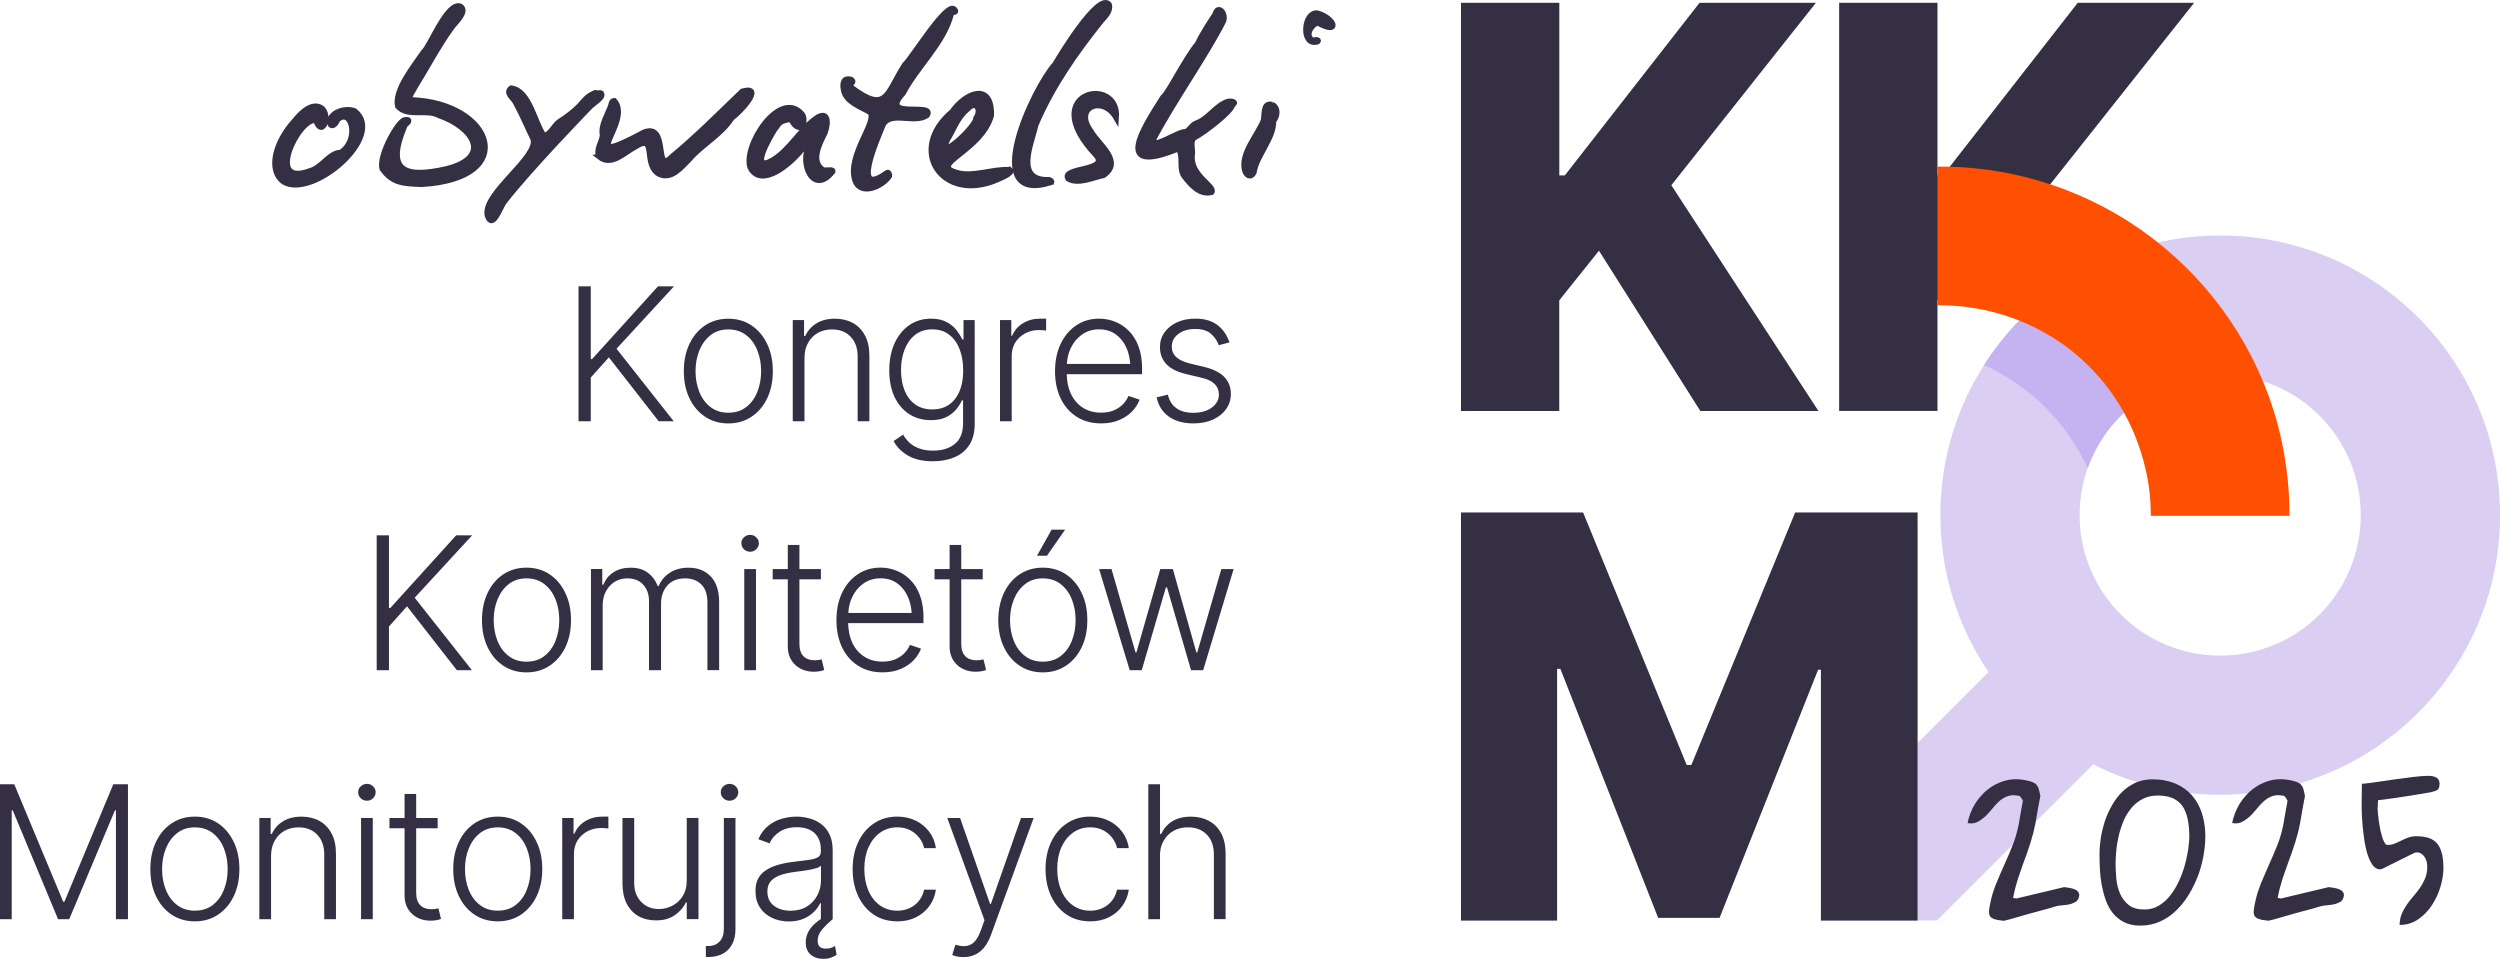 <svg xmlns="http://www.w3.org/2000/svg" id="Layer_2" data-name="Layer 2" viewBox="0 0 671.71 257.62"><defs><style>      .cls-1 {        stroke: #352f44;        stroke-width: 1.5px;      }      .cls-1, .cls-2 {        fill: #352f44;      }      .cls-3 {        fill: #dacef3;      }      .cls-4 {        fill: #c4b2f1;      }      .cls-5 {        fill: #fe5000;      }    </style></defs><g id="Layer_1-2" data-name="Layer 1"><g><g id="obywatelski"><g><path class="cls-1" d="M341.68,28.06c-2.49-.43-1.77,2.94-2.23,4.43-1.63,3.93-6.16,8.91-5,13.25.36,1.36,1.59,2.19,2.41.66.78-4.76,5.39-9.2,5.29-13.87,1.12-1.29,1.41-3.7-.47-4.47Z"></path><path class="cls-1" d="M353.98,3.55c-3.54-.48-4.35,7.88-.8,7.77,1.66.02,1.02-1.09-.33-.38-2.54-1.25-.51-4.34,1.2-4.83,6.09,3.41,4.72-1.16-.07-2.56Z"></path></g><path class="cls-1" d="M329.75,27.33c-3.26,1.2-5.09,4.69-8.48,5.85-1.17.53-1.54,1.66-2.61,2.23-1.84-.33-9.41,5.11-8.79,2.1,5.23-10.01,14.04-22.39,18.81-31.78.86-2.12-1.48-4.72-2.22-1.79-.4.54-3.49,5.2-4.66,7.83-3.21,3.78-7.92,13.41-9.32,14.36-5.64,8.84-13.4,20.99,4.11,13.82,1.5,1.85.13,5.08,1.48,7.24,1.72,2.26,4.26,5.34,7.48,4.45,1.1-1.63-6.03-4.49-5.23-10.19.22-1.52-.8-3.82.84-4.63,2.13-1.08,9.98-6.99,10.04-8.8,1.17-.42-.1-1.05-1.46-.69Z"></path><path class="cls-1" d="M287,48.02c-2-3.16,11.52-1.96,7.4-6.43-15.97-16.97,6.4-21.62,5.51-9.94-3.56-6.19-11.68-2.91-6.76,3.67,1.95,3.53,8.75,8.08,3.35,11.77-2.77.57-6.83,2.52-9.5.93Z"></path><path class="cls-1" d="M297.96,1.18c-2.82-3.4-13.51,14.39-14.46,16.06-5.73,6.2-20.71,38.1-.98,31.71.11-.32-.33-.54-.67-.64-9.3.31-4.82-9.36-3.56-14.8,4.37-10.23,10.7-19.34,17.65-27.98,1.07-1.18,2.58-2.68,2.03-4.34Z"></path><path class="cls-1" d="M271.37,45.65c-4.29-.43-10.22,2.16-14.55.66-7.34-2.2,6.89-5.76,9.51-15.29.23-9.09-6.91-6.13-10.49-1.01-12.25,10.3-2.66,24.5,11.88,18.34.75-.36,4.74-1.87,3.66-2.71ZM254.5,37.58c1.36-2,2.61-5.99,5.45-8.27,2.33-2.55,3.86.21,2.31,2.43.08,2.19-10.76,12.33-7.76,5.84Z"></path><path class="cls-1" d="M226.67,24.13c-.42-2.1.19-3.28,1.99-2.77,1.43.99-1.25,1.03.11,2.17,9.53,7.1,9.3,1.74,14.31-6.09,2.1-1.93,11.59-17.59,13.43-14.82.8.94-.78.35-.95,1.13-1.95,7.78-9.14,14.08-12.91,21.26-6.77,7.38,8.88,2.26,6.41,5.99-3.37,2.32-9.69-1.28-11.8,2.5-1.62,4.06-8.75,20.01,1.04,12.94.47-.37.73.53.66.85-1.75,2.73-7.87,5.61-9.28.97-1.97-6.63,6.24-15.72,4.1-18.11-2.54-1.49-6.54-2.74-7.11-6.01Z"></path><path class="cls-1" d="M201.65,45.19c-2.29-5.7,7.93-21.58,13.89-14.45.88,1.18.34,4.09-1.32,3.31-.59-.27-.99-.8-1.33-1.4-.66-1.03-1.81-.3-2.66-.09-1.14.51-1.27,1.27-2.13,2.25-1.22,1.92-7.03,11.87-.5,8.23,4.91-2.99,7.39-8.44,12.15-11.57,3.5-1.9,2.54,3.29,1.47,5.04-1.29,2.59-3.28,6.85-.23,9.06.52.49,2.86-.27,2.75.48-5.22,6.67-9.14-2.25-6.19-7.39-.46-.49-1.79,1.22-2.31,1.77-2.77,3.44-10.49,10.19-13.59,4.75Z"></path><path class="cls-1" d="M161.04,42.15c-1.08-1.89.77-3.99.87-5.86-.57-2.71,1.53-5.69,2.32-8.17.01-.55.3-1.05.85-1.04,5.05,5.9-11.32,18.81,7.94,8.47,6.88-2.71,2.44,11.83,7.58,6.51,6.68-5.51,12.7-11.64,18.86-17.53,6.29-1.7-1,5.98-2.82,7.12-2.98,4.67-8.17,7.22-11.62,11.33-2.02,1.99-4.66,5.39-7.96,3.77-4.54-2.58-.24-11.27-6.5-7.24-2.85,1.5-6.26,5.22-9.53,2.64Z"></path><path class="cls-1" d="M161.57,25.14c-.19-.33-.78-.04-1-.11-.11-.05-.62-.1-.62-.1-2.01.85-2.55,1.55-4.2,3.46-1.48,1.52-3.45,3.03-5.37,4.24-1.51.96-2.39,3.55-4.23,3.84-2.54-3.41-3.87-12.22-8.82-12.77-1.73,1.34.82,2.69,1.31,4.03,1.74,3.18,3,6.3,4.61,9.56,1.66,4.92-13.59,14.7-12.28,20.62,1.34,4.02,3.44-2.29,4.43-3.61,6.78-8.79,23-25.5,23-25.5,0,0,0,0,0,0,.82-.99,3.83-2.54,3.18-3.66Z"></path><path class="cls-1" d="M110.49,26.83c-1.13-.59.59-2.48.93-3.33,3.31-5.36,6.21-10.91,9.84-15.99.65-1.07,4.59-4.44,2.45-5.8-3.54-1.32-8.05,10.7-9.95,12.35-2.36,3.49-7.89,10.22-6.87,14.5,2.67,3.02,7.75.58,11.05,2.44,9.1,3.14,14.56,11.21,2.08,14.38-11.59,2.65-16.51.5-11.18-11.84.62-.43,1.81-1.64-.06-1.31-1.63.05-7.1,9.53-6.06,13.13,2.72,3.87,5.71,3.96,10.55,4.15,26.71-1.57,19.14-21.88-2.76-22.66Z"></path><path class="cls-1" d="M76.25,48.88c-4.36-3.09-2.3-10.74,2.95-16.45,1.35-1.69,4.1-4.64,6.61-3.69,3.38,1.2,1,8.86-.98,3.58-4.64-.79-13.94,18.39-1.35,13.53,3.03-.85,5.09-4.87,8.05-4.85,5.38-3.56,2.78-12.43-.91-8.75-.51,1.65-2.41,2.32-1.86-.28,1.02-2.19,4.32-2.95,6.48-2.18,8.65,6.68-11.18,23.63-18.99,19.09Z"></path></g><g id="Kongres"><polygon class="cls-2" points="181.09 76.93 176.79 76.93 159.09 96.47 158.73 96.47 158.73 76.93 155.44 76.93 155.44 113.18 158.73 113.18 158.73 101.43 163.59 96.02 176.98 113.18 181.02 113.18 165.65 93.7 181.09 76.93"></polygon><path class="cls-2" d="M195.69,113.77c-2.35,0-4.43-.59-6.23-1.79-1.79-1.19-3.2-2.84-4.21-4.96-1.02-2.11-1.52-4.54-1.52-7.29s.51-5.22,1.52-7.33c1.01-2.13,2.42-3.78,4.21-4.98,1.8-1.19,3.88-1.79,6.23-1.79s4.42.6,6.21,1.79c1.79,1.2,3.19,2.85,4.21,4.98,1.03,2.11,1.54,4.56,1.54,7.33s-.51,5.18-1.52,7.29c-1.02,2.11-2.43,3.77-4.23,4.96-1.79,1.2-3.86,1.79-6.21,1.79ZM195.69,110.89c1.9,0,3.51-.51,4.81-1.52,1.3-1.01,2.3-2.36,2.98-4.06.68-1.71,1.02-3.57,1.02-5.58s-.34-3.91-1.02-5.6c-.68-1.71-1.68-3.07-3-4.08-1.32-1.03-2.92-1.54-4.79-1.54s-3.47.52-4.77,1.54c-1.31,1.03-2.31,2.39-3,4.08-.7,1.7-1.04,3.56-1.04,5.6s.34,3.88,1.02,5.58c.68,1.7,1.68,3.05,3,4.06,1.32,1.02,2.92,1.52,4.79,1.52Z"></path><path class="cls-2" d="M232.41,90.16c-.78-1.48-1.86-2.61-3.25-3.38-1.39-.76-3-1.15-4.83-1.15-1.99,0-3.66.43-5,1.27-1.35.85-2.34,1.97-2.98,3.38h-.31v-4.29h-3.04v27.19h3.15v-16.98c0-1.58.32-2.94.96-4.08.64-1.15,1.51-2.04,2.62-2.67,1.12-.62,2.4-.94,3.83-.94,2.09,0,3.76.66,5,1.98,1.25,1.31,1.88,3.07,1.88,5.29v17.4h3.15v-17.58c0-2.15-.39-3.96-1.17-5.44Z"></path><path class="cls-2" d="M258.88,86v5.21h-.33c-.38-.82-.9-1.66-1.56-2.52-.67-.86-1.56-1.58-2.67-2.17-1.1-.59-2.48-.9-4.15-.9-2.24,0-4.2.59-5.9,1.77-1.68,1.18-2.99,2.81-3.94,4.9-.93,2.08-1.4,4.5-1.4,7.25s.48,5.15,1.44,7.15c.96,2,2.28,3.54,3.96,4.6,1.68,1.07,3.61,1.6,5.79,1.6,1.64,0,3.01-.27,4.1-.81,1.09-.54,1.98-1.22,2.67-2.04.68-.82,1.2-1.65,1.56-2.48h.31v6.15c0,2.53-.74,4.39-2.23,5.58-1.47,1.19-3.42,1.79-5.83,1.79-1.54,0-2.84-.22-3.9-.65-1.06-.42-1.92-.96-2.58-1.62-.67-.66-1.19-1.33-1.56-2.02l-2.56,1.71c.79,1.55,2.06,2.84,3.81,3.88,1.75,1.04,4.01,1.56,6.79,1.56,2.15,0,4.07-.36,5.75-1.08,1.69-.71,3.02-1.81,3.98-3.29.97-1.47,1.46-3.36,1.46-5.67v-27.9h-3.02ZM256.6,107.2c-1.46,1.88-3.49,2.81-6.1,2.81-1.79,0-3.32-.44-4.58-1.33-1.25-.89-2.2-2.12-2.85-3.71-.66-1.59-.98-3.43-.98-5.5s.32-3.91.96-5.56c.65-1.65,1.59-2.96,2.83-3.94,1.25-.98,2.79-1.48,4.62-1.48s3.28.48,4.52,1.44c1.23.95,2.17,2.24,2.81,3.9.64,1.64.96,3.52.96,5.65,0,3.27-.73,5.84-2.19,7.73Z"></path><path class="cls-2" d="M280.25,85.62h-.85c-1.7,0-3.22.42-4.58,1.25-1.35.83-2.3,1.95-2.85,3.33h-.25v-4.21h-3.04v27.19h3.15v-17.54c0-1.34.31-2.54.94-3.58.64-1.04,1.51-1.86,2.62-2.46,1.11-.61,2.36-.92,3.75-.92.44,0,.84.02,1.19.06.36.04.61.07.75.08v-3.19c-.22-.01-.49-.02-.81-.02Z"></path><path class="cls-2" d="M306.87,99.14c0-2.33-.32-4.34-.96-6.04-.62-1.69-1.49-3.09-2.6-4.19-1.1-1.11-2.34-1.94-3.73-2.48-1.38-.54-2.79-.81-4.25-.81-2.35,0-4.42.61-6.21,1.83-1.78,1.21-3.17,2.88-4.17,5-.99,2.12-1.48,4.56-1.48,7.31s.5,5.16,1.5,7.27c1,2.1,2.43,3.74,4.29,4.94,1.88,1.2,4.07,1.79,6.6,1.79,1.8,0,3.41-.29,4.81-.88,1.4-.59,2.57-1.38,3.5-2.33.93-.97,1.6-2.03,2.02-3.17l-2.98-1c-.35.82-.85,1.58-1.52,2.27-.67.68-1.49,1.22-2.46,1.62-.97.41-2.1.6-3.38.6-1.88,0-3.51-.44-4.9-1.33-1.39-.89-2.47-2.14-3.23-3.75-.7-1.5-1.06-3.26-1.11-5.25h20.23v-1.42ZM290.74,89.87c1.32-.92,2.84-1.38,4.58-1.38s3.25.46,4.5,1.38c1.25.91,2.21,2.14,2.88,3.69.55,1.27.87,2.69.97,4.23h-17.02c.08-1.53.42-2.96,1.05-4.27.72-1.51,1.73-2.73,3.04-3.65Z"></path><path class="cls-2" d="M329,101.33c-1.14-1.19-2.84-2.07-5.1-2.65l-4.12-1c-1.68-.42-2.93-.99-3.73-1.73-.81-.73-1.21-1.68-1.21-2.83,0-1.38.59-2.51,1.77-3.4,1.19-.89,2.71-1.33,4.54-1.33s3.23.43,4.21,1.29c.98.85,1.69,1.88,2.1,3.08l2.88-.77c-.66-1.96-1.73-3.51-3.23-4.65-1.49-1.15-3.47-1.73-5.96-1.73-1.82,0-3.45.33-4.88.98-1.43.66-2.56,1.56-3.38,2.71-.82,1.14-1.23,2.46-1.23,3.96,0,1.82.57,3.34,1.71,4.56,1.14,1.21,2.89,2.1,5.25,2.67l4.44,1.06c2.96.72,4.44,2.21,4.44,4.46,0,1.39-.64,2.56-1.9,3.5-1.27.93-2.93,1.4-5,1.4-1.86,0-3.37-.41-4.52-1.23-1.16-.83-1.92-2.05-2.29-3.65l-3.02.73c.48,2.25,1.59,3.98,3.31,5.19,1.72,1.21,3.91,1.81,6.56,1.81,2,0,3.75-.34,5.25-1.02,1.51-.68,2.69-1.61,3.54-2.81.86-1.21,1.29-2.57,1.29-4.1,0-1.8-.58-3.3-1.73-4.5Z"></path></g><g id="Komitetow"><polygon class="cls-2" points="126.86 143.83 122.57 143.83 104.86 163.37 104.51 163.37 104.51 143.83 101.21 143.83 101.21 180.08 104.51 180.08 104.51 168.33 109.36 162.91 122.76 180.08 126.8 180.08 111.42 160.6 126.86 143.83"></polygon><path class="cls-2" d="M141.46,180.66c-2.35,0-4.43-.59-6.23-1.79-1.79-1.19-3.2-2.84-4.21-4.96-1.02-2.11-1.52-4.54-1.52-7.29s.51-5.22,1.52-7.33c1.01-2.13,2.42-3.78,4.21-4.98,1.8-1.19,3.88-1.79,6.23-1.79s4.42.6,6.21,1.79c1.79,1.2,3.19,2.85,4.21,4.98,1.03,2.11,1.54,4.56,1.54,7.33s-.51,5.18-1.52,7.29c-1.02,2.11-2.43,3.77-4.23,4.96-1.79,1.2-3.86,1.79-6.21,1.79ZM141.46,177.78c1.9,0,3.51-.51,4.81-1.52,1.3-1.01,2.3-2.36,2.98-4.06.68-1.71,1.02-3.57,1.02-5.58s-.34-3.91-1.02-5.6c-.68-1.71-1.68-3.07-3-4.08-1.32-1.03-2.92-1.54-4.79-1.54s-3.47.52-4.77,1.54c-1.31,1.03-2.31,2.39-3,4.08-.7,1.7-1.04,3.56-1.04,5.6s.34,3.88,1.02,5.58c.68,1.7,1.68,3.05,3,4.06,1.32,1.02,2.92,1.52,4.79,1.52Z"></path><path class="cls-2" d="M191,154.93c-1.47-1.59-3.47-2.4-6-2.4-1.96,0-3.64.45-5.02,1.35-1.39.91-2.39,2.1-3,3.58h-.25c-.6-1.51-1.5-2.71-2.71-3.6-1.2-.89-2.72-1.33-4.58-1.33s-3.33.41-4.6,1.23c-1.27.81-2.17,1.92-2.71,3.33h-.31v-4.21h-3.04v27.19h3.15v-17.4c0-1.42.28-2.67.85-3.75.58-1.09,1.36-1.96,2.35-2.58,1-.62,2.12-.94,3.38-.94,1.88,0,3.32.57,4.33,1.71,1.03,1.14,1.54,2.62,1.54,4.46v18.5h3.23v-17.88c0-1.94.55-3.56,1.67-4.85,1.12-1.29,2.72-1.94,4.79-1.94,1.8,0,3.26.54,4.35,1.62,1.09,1.07,1.65,2.68,1.65,4.83v18.21h3.15v-18.21c0-3.04-.74-5.35-2.21-6.94Z"></path><path class="cls-2" d="M199.97,180.08v-27.19h3.15v27.19h-3.15ZM201.55,148.24c-.64,0-1.2-.22-1.67-.67-.46-.44-.69-.98-.69-1.63s.23-1.13.69-1.56c.47-.44,1.03-.67,1.67-.67s1.2.22,1.65.67c.46.43.69.95.69,1.56,0,.64-.23,1.18-.69,1.63-.45.45-.99.67-1.65.67Z"></path><path class="cls-2" d="M220.77,177.16c-.33.08-.66.15-.96.19-.29.04-.58.06-.88.06-1.31,0-2.33-.36-3.06-1.1-.72-.75-1.08-1.86-1.08-3.33v-17.33h5.77v-2.75h-5.77v-6.48h-3.12v6.48h-4.06v2.75h4.06v18.08c0,2.02.66,3.65,1.98,4.9,1.33,1.24,3.01,1.85,5.02,1.85.51,0,1.01-.04,1.5-.12.48-.08.92-.2,1.29-.35l-.69-2.83Z"></path><path class="cls-2" d="M248.14,166.03c0-2.33-.32-4.34-.96-6.04-.62-1.69-1.49-3.09-2.6-4.19-1.1-1.11-2.34-1.94-3.73-2.48-1.38-.54-2.79-.81-4.25-.81-2.35,0-4.42.61-6.21,1.83-1.78,1.21-3.17,2.88-4.17,5-.99,2.12-1.48,4.56-1.48,7.31s.5,5.16,1.5,7.27c1,2.1,2.43,3.74,4.29,4.94,1.88,1.2,4.07,1.79,6.6,1.79,1.8,0,3.41-.29,4.81-.88,1.4-.59,2.57-1.38,3.5-2.33.93-.97,1.6-2.03,2.02-3.17l-2.98-1c-.35.82-.85,1.58-1.52,2.27-.67.68-1.49,1.22-2.46,1.62-.97.41-2.1.6-3.38.6-1.88,0-3.51-.44-4.9-1.33-1.39-.89-2.47-2.14-3.23-3.75-.7-1.5-1.06-3.26-1.11-5.25h20.23v-1.42ZM232.02,156.76c1.32-.92,2.84-1.38,4.58-1.38s3.25.46,4.5,1.38c1.25.91,2.21,2.14,2.88,3.69.55,1.27.87,2.69.97,4.23h-17.02c.08-1.53.42-2.96,1.05-4.27.72-1.51,1.73-2.73,3.04-3.65Z"></path><path class="cls-2" d="M264.25,177.16c-.33.08-.66.15-.96.19-.29.04-.58.06-.88.06-1.31,0-2.33-.36-3.06-1.1-.72-.75-1.08-1.86-1.08-3.33v-17.33h5.77v-2.75h-5.77v-6.48h-3.12v6.48h-4.06v2.75h4.06v18.08c0,2.02.66,3.65,1.98,4.9,1.33,1.24,3.01,1.85,5.02,1.85.51,0,1.01-.04,1.5-.12.48-.08.92-.2,1.29-.35l-.69-2.83Z"></path><path class="cls-2" d="M280.19,180.66c-2.35,0-4.43-.59-6.23-1.79-1.79-1.19-3.2-2.84-4.21-4.96-1.02-2.11-1.52-4.54-1.52-7.29s.51-5.22,1.52-7.33c1.01-2.13,2.42-3.78,4.21-4.98,1.8-1.19,3.88-1.79,6.23-1.79s4.42.6,6.21,1.79c1.79,1.2,3.19,2.85,4.21,4.98,1.03,2.11,1.54,4.56,1.54,7.33s-.51,5.18-1.52,7.29c-1.02,2.11-2.43,3.77-4.23,4.96-1.79,1.2-3.86,1.79-6.21,1.79ZM280.19,177.78c1.9,0,3.51-.51,4.81-1.52,1.3-1.01,2.3-2.36,2.98-4.06.68-1.71,1.02-3.57,1.02-5.58s-.34-3.91-1.02-5.6c-.68-1.71-1.68-3.07-3-4.08-1.32-1.03-2.92-1.54-4.79-1.54s-3.47.52-4.77,1.54c-1.31,1.03-2.31,2.39-3,4.08-.7,1.7-1.04,3.56-1.04,5.6s.34,3.88,1.02,5.58c.68,1.7,1.68,3.05,3,4.06,1.32,1.02,2.92,1.52,4.79,1.52ZM278.63,149.31l3.92-7h3.63l-4.88,7h-2.67Z"></path><path class="cls-2" d="M303.54,180.08l-8.23-27.19h3.33l6.46,22.42h.23l6.42-22.42h3.38l6.31,22.4h.25l6.46-22.4h3.31l-8.19,27.19h-3.25l-6.46-22.25h-.31l-6.48,22.25h-3.23Z"></path></g><g id="Monitorujacych"><polygon class="cls-2" points="30.44 210.72 17.31 242.28 16.98 242.28 3.83 210.72 0 210.72 0 246.97 3.15 246.97 3.15 217.72 3.42 217.72 15.6 246.97 18.6 246.97 30.88 217.72 31.15 217.72 31.15 246.97 34.38 246.97 34.38 210.72 30.44 210.72"></polygon><path class="cls-2" d="M52.36,247.55c-2.35,0-4.43-.59-6.23-1.79-1.79-1.19-3.2-2.84-4.21-4.96-1.02-2.11-1.52-4.54-1.52-7.29s.51-5.22,1.52-7.33c1.01-2.13,2.42-3.78,4.21-4.98,1.8-1.19,3.88-1.79,6.23-1.79s4.42.6,6.21,1.79c1.79,1.2,3.19,2.85,4.21,4.98,1.03,2.11,1.54,4.56,1.54,7.33s-.51,5.18-1.52,7.29c-1.02,2.11-2.43,3.77-4.23,4.96-1.79,1.2-3.86,1.79-6.21,1.79ZM52.36,244.68c1.9,0,3.51-.51,4.81-1.52,1.3-1.01,2.3-2.36,2.98-4.06.68-1.71,1.02-3.57,1.02-5.58s-.34-3.91-1.02-5.6c-.68-1.71-1.68-3.07-3-4.08-1.32-1.03-2.92-1.54-4.79-1.54s-3.47.52-4.77,1.54c-1.31,1.03-2.31,2.39-3,4.08-.7,1.7-1.04,3.56-1.04,5.6s.34,3.88,1.02,5.58c.68,1.7,1.68,3.05,3,4.06,1.32,1.02,2.92,1.52,4.79,1.52Z"></path><path class="cls-2" d="M89.09,223.95c-.78-1.48-1.86-2.61-3.25-3.38-1.39-.76-3-1.15-4.83-1.15-1.99,0-3.66.43-5,1.27-1.35.85-2.34,1.97-2.98,3.38h-.31v-4.29h-3.04v27.19h3.15v-16.98c0-1.58.32-2.94.96-4.08.64-1.15,1.51-2.04,2.62-2.67,1.12-.62,2.4-.94,3.83-.94,2.09,0,3.76.66,5,1.98,1.25,1.31,1.88,3.07,1.88,5.29v17.4h3.15v-17.58c0-2.15-.39-3.96-1.17-5.44Z"></path><path class="cls-2" d="M97.01,246.97v-27.19h3.15v27.19h-3.15ZM98.59,215.14c-.64,0-1.2-.22-1.67-.67-.46-.44-.69-.98-.69-1.63s.23-1.13.69-1.56c.47-.44,1.03-.67,1.67-.67s1.2.22,1.65.67c.46.43.69.95.69,1.56,0,.64-.23,1.18-.69,1.63-.45.45-.99.67-1.65.67Z"></path><path class="cls-2" d="M117.8,244.05c-.33.08-.66.15-.96.19-.29.04-.58.06-.88.06-1.31,0-2.33-.36-3.06-1.1-.72-.75-1.08-1.86-1.08-3.33v-17.33h5.77v-2.75h-5.77v-6.48h-3.12v6.48h-4.06v2.75h4.06v18.08c0,2.02.66,3.65,1.98,4.9,1.33,1.24,3.01,1.85,5.02,1.85.51,0,1.01-.04,1.5-.12.48-.08.92-.2,1.29-.35l-.69-2.83Z"></path><path class="cls-2" d="M133.74,247.55c-2.35,0-4.43-.59-6.23-1.79-1.79-1.19-3.2-2.84-4.21-4.96-1.02-2.11-1.52-4.54-1.52-7.29s.51-5.22,1.52-7.33c1.01-2.13,2.42-3.78,4.21-4.98,1.8-1.19,3.88-1.79,6.23-1.79s4.42.6,6.21,1.79c1.79,1.2,3.19,2.85,4.21,4.98,1.03,2.11,1.54,4.56,1.54,7.33s-.51,5.18-1.52,7.29c-1.02,2.11-2.43,3.77-4.23,4.96-1.79,1.2-3.86,1.79-6.21,1.79ZM133.74,244.68c1.9,0,3.51-.51,4.81-1.52,1.3-1.01,2.3-2.36,2.98-4.06.68-1.71,1.02-3.57,1.02-5.58s-.34-3.91-1.02-5.6c-.68-1.71-1.68-3.07-3-4.08-1.32-1.03-2.92-1.54-4.79-1.54s-3.47.52-4.77,1.54c-1.31,1.03-2.31,2.39-3,4.08-.7,1.7-1.04,3.56-1.04,5.6s.34,3.88,1.02,5.58c.68,1.7,1.68,3.05,3,4.06,1.32,1.02,2.92,1.52,4.79,1.52Z"></path><path class="cls-2" d="M162.63,219.41h-.85c-1.7,0-3.22.42-4.58,1.25-1.35.83-2.3,1.95-2.85,3.33h-.25v-4.21h-3.04v27.19h3.15v-17.54c0-1.34.31-2.54.94-3.58.64-1.04,1.51-1.86,2.62-2.46,1.11-.61,2.36-.92,3.75-.92.44,0,.84.02,1.19.06.36.04.61.07.75.08v-3.19c-.22-.01-.49-.02-.81-.02Z"></path><path class="cls-2" d="M184.52,219.78v16.83c0,1.66-.37,3.05-1.1,4.19-.72,1.12-1.66,1.98-2.79,2.56-1.12.58-2.31.88-3.54.88-1.95.02-3.55-.62-4.81-1.92-1.25-1.29-1.88-2.99-1.88-5.1v-17.44h-3.15v17.6c0,2.14.38,3.95,1.15,5.44.78,1.49,1.83,2.6,3.17,3.35,1.34.75,2.89,1.12,4.62,1.12,1.98.03,3.67-.42,5.04-1.35,1.39-.94,2.41-2.11,3.06-3.5h.23v4.52h3.15v-27.19h-3.15Z"></path><path class="cls-2" d="M194.48,219.78h3.13v29.83c.01,1.54-.27,2.88-.85,4-.57,1.13-1.4,1.99-2.48,2.6-1.08.61-2.4.92-3.94.92h-.69v-2.96h.67c1.29,0,2.3-.41,3.04-1.21.75-.79,1.13-1.91,1.13-3.35v-29.83ZM196.02,215.14c-.64,0-1.2-.22-1.67-.67-.46-.44-.69-.98-.69-1.63s.23-1.13.69-1.56c.47-.44,1.03-.67,1.67-.67s1.2.22,1.65.67c.46.43.69.95.69,1.56,0,.64-.23,1.18-.69,1.63-.45.45-.99.67-1.65.67Z"></path><path class="cls-2" d="M224.38,254.14c-.31.22-.66.4-1.06.54-.39.15-.85.21-1.38.19-.78.03-1.35-.15-1.71-.52-.36-.36-.54-.89-.54-1.56,0-1.08.39-2.09,1.17-3.02.79-.93,1.73-1.86,2.83-2.79h.04v-18.44c0-1.82-.31-3.32-.92-4.5-.61-1.19-1.41-2.12-2.38-2.79-.97-.67-2.02-1.14-3.15-1.42-1.11-.28-2.19-.42-3.23-.42-1.38,0-2.74.2-4.08.6-1.35.39-2.56,1.04-3.65,1.94-1.08.89-1.94,2.07-2.56,3.54l3.02,1.1c.48-1.17,1.34-2.18,2.58-3.04,1.23-.86,2.83-1.29,4.79-1.29s3.63.54,4.73,1.6c1.11,1.06,1.67,2.52,1.67,4.38v.62c0,.68-.28,1.18-.83,1.5-.56.31-1.36.53-2.42.67-1.04.14-2.33.31-3.85.5-1.54.17-2.95.43-4.23.79-1.27.35-2.37.82-3.31,1.42-.95.58-1.67,1.33-2.17,2.25-.5.91-.75,2.03-.75,3.38,0,1.75.4,3.24,1.19,4.46.8,1.22,1.89,2.16,3.25,2.79,1.38.64,2.88.96,4.52.96,1.51,0,2.82-.24,3.94-.73,1.12-.48,2.06-1.1,2.81-1.85s1.3-1.53,1.65-2.33h.21v4.24c-.63.43-1.19.86-1.67,1.3-.82.76-1.43,1.55-1.81,2.38-.39.83-.58,1.68-.58,2.54-.02,1.48.42,2.6,1.31,3.35.89.76,2.02,1.15,3.4,1.15.78,0,1.46-.11,2.06-.33.59-.21,1.1-.46,1.52-.75l-.42-2.4ZM219.57,240.62c-.67,1.25-1.61,2.24-2.83,2.98-1.22.74-2.67,1.1-4.33,1.1-1.81,0-3.3-.45-4.48-1.35-1.17-.9-1.75-2.17-1.75-3.81,0-1.11.28-2.01.85-2.71.58-.69,1.42-1.24,2.5-1.65,1.09-.4,2.41-.7,3.94-.9.55-.07,1.19-.15,1.92-.25.72-.09,1.43-.21,2.12-.33.71-.14,1.33-.29,1.88-.46.54-.18.94-.39,1.19-.62v3.92c0,1.47-.33,2.83-1,4.08Z"></path><path class="cls-2" d="M241.09,247.55c-2.43,0-4.55-.6-6.35-1.81-1.79-1.22-3.18-2.89-4.17-5-.99-2.13-1.48-4.53-1.48-7.23s.5-5.16,1.5-7.27c1-2.13,2.4-3.79,4.21-5,1.8-1.22,3.89-1.83,6.25-1.83,1.82,0,3.46.35,4.94,1.06,1.47.71,2.69,1.7,3.65,2.98.97,1.27,1.58,2.74,1.83,4.44h-3.17c-.22-1.03-.66-1.96-1.31-2.79-.64-.84-1.46-1.53-2.46-2.04-.99-.51-2.14-.77-3.44-.77-1.74,0-3.27.47-4.6,1.42-1.32.93-2.36,2.24-3.13,3.92-.75,1.67-1.13,3.6-1.13,5.81s.36,4.13,1.08,5.83c.73,1.7,1.77,3.02,3.1,3.98,1.34.96,2.9,1.44,4.67,1.44s3.36-.51,4.67-1.52c1.32-1.03,2.17-2.4,2.54-4.13h3.17c-.24,1.64-.82,3.1-1.75,4.4-.93,1.28-2.14,2.29-3.6,3.02-1.46.73-3.14,1.1-5.02,1.1Z"></path><path class="cls-2" d="M274.33,219.78l-8.08,23.06h-.25l-8.04-23.06h-3.44l10,27.46-1,2.77c-.71,1.96-1.59,3.21-2.65,3.75-1.04.54-2.31.59-3.79.17l-.38-.1-.85,2.75c.33.17.77.3,1.31.42.54.11,1.11.16,1.73.15,1.15,0,2.19-.22,3.1-.65.93-.43,1.75-1.08,2.46-1.96s1.3-1.97,1.79-3.29l11.48-31.46h-3.4Z"></path><path class="cls-2" d="M292.92,247.55c-2.43,0-4.55-.6-6.35-1.81-1.79-1.22-3.18-2.89-4.17-5-.99-2.13-1.48-4.53-1.48-7.23s.5-5.16,1.5-7.27c1-2.13,2.4-3.79,4.21-5,1.8-1.22,3.89-1.83,6.25-1.83,1.82,0,3.46.35,4.94,1.06,1.47.71,2.69,1.7,3.65,2.98.97,1.27,1.58,2.74,1.83,4.44h-3.17c-.22-1.03-.66-1.96-1.31-2.79-.64-.84-1.46-1.53-2.46-2.04-.99-.51-2.14-.77-3.44-.77-1.74,0-3.27.47-4.6,1.42-1.32.93-2.36,2.24-3.13,3.92-.75,1.67-1.13,3.6-1.13,5.81s.36,4.13,1.08,5.83c.73,1.7,1.77,3.02,3.1,3.98,1.34.96,2.9,1.44,4.67,1.44s3.36-.51,4.67-1.52c1.32-1.03,2.17-2.4,2.54-4.13h3.17c-.24,1.64-.82,3.1-1.75,4.4-.93,1.28-2.14,2.29-3.6,3.02-1.46.73-3.14,1.1-5.02,1.1Z"></path><path class="cls-2" d="M311.68,229.99v16.98h-3.15v-36.25h3.15v13.35h.31c.64-1.4,1.61-2.53,2.94-3.38,1.33-.84,3.03-1.27,5.08-1.27,1.83,0,3.44.39,4.83,1.15,1.4.75,2.49,1.86,3.27,3.33.79,1.47,1.19,3.3,1.19,5.48v17.58h-3.15v-17.4c0-2.25-.64-4.02-1.9-5.31-1.25-1.3-2.94-1.96-5.06-1.96-1.45,0-2.74.31-3.88.94-1.13.63-2.02,1.52-2.67,2.67-.66,1.14-.98,2.5-.98,4.08Z"></path></g><g id="logo"><g id="kkm_lupa" data-name="kkm lupa"><path class="cls-2" d="M392.54,110.42V.75h26.42v46.38h1.48L456.64.75h31.27l-38.85,49.02,39.52,60.65h-31.73l-27.23-43.06-10.67,13.33v29.73h-26.42Z"></path><polygon class="cls-2" points="558.26 .75 522.05 47.12 520.57 47.12 520.57 .75 494.15 .75 494.15 110.42 520.57 110.42 520.57 80.69 531.24 67.35 550.67 49.77 589.53 .75 558.26 .75"></polygon><g id="lupa"><path class="cls-3" d="M649.69,85.28c-13.6-13.59-32.4-22.01-53.16-22.01h0c-20.76,0-39.55,8.4-53.16,22-13.6,13.59-22.02,32.39-22.02,53.12,0,15.64,4.78,30.15,12.95,42.18l-19.07,19.06v47.67h5.21l41.96-41.94c10.24,5.22,21.85,8.17,34.14,8.17,20.76,0,39.55-8.41,53.16-22.01,13.6-13.59,22.02-32.39,22.02-53.13s-8.42-39.53-22.02-53.12ZM623.24,165.1c-6.83,6.83-16.28,11.05-26.71,11.05s-19.88-4.22-26.71-11.05c-6.83-6.83-11.06-16.27-11.06-26.7s4.23-19.86,11.06-26.69c6.83-6.83,16.28-11.06,26.71-11.06s19.88,4.22,26.71,11.06c6.83,6.83,11.06,16.27,11.06,26.69s-4.23,19.87-11.06,26.7Z"></path><path class="cls-4" d="M570.69,110.87c-.3.28-.58.56-.87.84-3.93,3.93-7,8.72-8.9,14.06-3.91-8.49-9.8-15.73-16.98-21.2-3.35-2.55-7-4.72-10.86-6.47,2.76-4.33,5.94-8.35,9.5-12.02,4.69,1.89,9.08,4.39,13.07,7.42,6.08,4.63,11.23,10.51,15.04,17.36Z"></path><path class="cls-5" d="M520.57,44.77c21.33-.18,41.48,6.86,57.58,19.1,16.17,12.29,28.35,29.74,33.86,50.31,1.02,3.79,1.81,7.84,2.36,12.12.53,4.03.79,8.14.78,12.29h-37.26c0-2.46-.16-4.96-.48-7.47-.3-2.27-.79-4.71-1.49-7.3-3.34-12.46-10.63-22.97-20.27-30.3-9.71-7.38-22.19-11.62-35.08-11.51v-37.24Z"></path></g><polygon class="cls-2" points="515.23 137.69 482.33 137.69 454.44 205.54 453.19 205.54 425.35 137.69 392.54 137.69 392.54 247.35 418.37 247.35 418.37 179.71 419.25 179.71 445.52 246.62 462.02 246.62 488.5 179.94 489.25 179.94 489.25 247.35 515.23 247.35 515.23 247.3 515.23 199.63 515.23 137.69"></polygon></g><g id="_2025" data-name="2025"><path class="cls-2" d="M558.49,239.8c-.16-.27-.36-.48-.62-.64-.27-.16-.56-.28-.89-.38-.32-.09-.64-.17-.94-.23-.07-.01-.18-.02-.33-.04-.15-.01-.31-.04-.48-.07-.17-.03-.31-.05-.43-.06-.12,0-.2-.01-.23-.02l-12.8,3.05-.68-.13-.22-.04c.34-1.73.77-3.41,1.3-5.05.08-.26.17-.51.25-.76.37-1.13.76-2.25,1.17-3.37.09-.25.18-.49.27-.74.61-1.6,1.18-3.23,1.7-4.89.53-1.66.96-3.37,1.31-5.13.05-.24.12-.66.22-1.25.01-.08.03-.15.04-.23.06-.36.13-.72.19-1.1.07-.38.13-.77.2-1.17.14-.8.28-1.55.41-2.22.14-.68.22-1.16.28-1.42-.15-.82-.3-1.48-.44-1.97-.12-.41-.32-.74-.56-1.02-.05-.05-.08-.12-.13-.17,0,0,0,0,0,0,0,0,0,0,0,0-.32-.3-.72-.54-1.21-.7-.24-.08-.53-.16-.86-.24-.32-.08-.68-.16-1.07-.24-.43-.08-.85-.14-1.27-.17-.04,0-.07-.01-.11-.01-.08,0-.16,0-.24,0-1.28-.08-2.52.05-3.72.4-1.7.49-3.23,1.29-4.6,2.39-.78.62-1.47,1.33-2.11,2.1-.49.59-.94,1.21-1.34,1.89-.92,1.56-1.55,3.22-1.9,4.98,0,0,0,0,0,0,0,0,0,0,0,0,.96.19,1.82.1,2.56-.26.65-.31,1.25-.73,1.83-1.22.08-.07.17-.13.25-.2,0,0,0,0,0,0,0,0,0,0,0,0,.56-.51,1.1-1.11,1.63-1.75.08-.09.16-.18.24-.28.21-.27.42-.51.64-.76.09-.11.19-.23.28-.33.02-.02.03-.03.05-.05.3-.32.6-.63.91-.92.32-.29.66-.56,1.03-.79.37-.23.75-.43,1.16-.6.83-.34,1.8-.42,2.92-.21l.52.1c.09.1.26.31.48.62.06.09.1.16.15.23.11.18.19.34.22.44-.03.15-.07.39-.13.7-.03.17-.07.36-.11.58-.11.62-.23,1.27-.35,1.94-.12.66-.24,1.29-.33,1.9-.04.23-.07.43-.1.62-.05.3-.1.55-.13.72-.06.32-.14.63-.21.95-.36,1.56-.83,3.07-1.41,4.55-.71,1.77-1.45,3.51-2.23,5.23-.74,1.63-1.43,3.25-2.09,4.86-.04.09-.08.18-.12.28-.04.09-.07.19-.11.29-.64,1.62-1.14,3.3-1.48,5.03-.14.7-.24,1.28-.29,1.75-.05.39-.02.72.05,1.02.01.07.02.14.03.21.11.35.33.64.69.86.35.22.86.4,1.53.53.07.01.18.03.33.04.15.01.32.04.5.07.18.04.35.06.51.07.15.01.26.02.33.04.36-.07.9-.2,1.63-.41s1.55-.44,2.47-.71c.91-.27,1.88-.55,2.9-.83.92-.26,1.8-.5,2.67-.72.1-.02.2-.05.29-.08.12-.03.23-.06.35-.1.79-.21,1.51-.41,2.13-.58.62-.18,1.09-.32,1.42-.43.05-.01.1-.03.14-.04.26-.07.56-.13.88-.18.24-.03.48-.06.76-.08.65-.05,1.29-.13,1.91-.25.42-.08.8-.22,1.17-.39.18-.08.36-.15.52-.25,0,0,0,0,.01,0,0,0,0,0,0,0,.51-.32.83-.82.97-1.52.08-.4.04-.73-.11-1.01Z"></path><path class="cls-2" d="M592.22,228.81c.13-.92.22-1.8.27-2.64.03-.51.05-1.01.05-1.49,0-1.79-.21-3.45-.6-5.01-.1-.39-.2-.78-.32-1.16-.61-1.88-1.52-3.49-2.71-4.85-1.2-1.35-2.69-2.41-4.47-3.15-.89-.37-1.85-.65-2.87-.84-1.02-.19-2.11-.28-3.26-.28-1.56,0-2.97.28-4.25.8-.08.03-.16.05-.23.09,0,0,0,0,0,0,0,0,0,0-.01,0-.12.05-.23.12-.35.18-.58.28-1.14.6-1.67.97-.55.39-1.08.81-1.57,1.29-1.04,1.03-1.95,2.22-2.73,3.58-.78,1.35-1.43,2.77-1.94,4.27-.17.52-.31,1.05-.46,1.58-.27.98-.5,1.97-.65,2.98-.23,1.56-.35,3.03-.35,4.42,0,1.18.04,2.49.1,3.91s.23,2.83.48,4.24c.12.64.26,1.27.42,1.9.19.75.41,1.49.67,2.22.47,1.33,1.11,2.51,1.92,3.52.82,1.02,1.82,1.83,3.02,2.44,1.21.61,2.66.92,4.35.92,1.9,0,3.67-.36,5.31-1.1.82-.38,1.59-.81,2.32-1.31.74-.5,1.43-1.07,2.07-1.7,1.29-1.25,2.42-2.69,3.4-4.32.98-1.62,1.8-3.32,2.46-5.1.57-1.53,1-3.09,1.31-4.66.05-.25.1-.49.14-.74.05-.32.1-.64.14-.95ZM588.16,226.14c-.01.19-.03.39-.05.59-.05.46-.1.93-.17,1.43,0,.06-.01.11-.02.17-.04.27-.1.54-.15.82-.2,1.1-.44,2.23-.77,3.4-.41,1.46-.94,2.89-1.6,4.29-.66,1.41-1.43,2.67-2.31,3.79-.88,1.11-1.89,2.01-3.04,2.7-1.15.7-2.45,1.04-3.91,1.04-1.76,0-3.15-.4-4.16-1.19s-1.8-1.81-2.34-3.05c-.54-1.23-.88-2.59-1.02-4.06-.12-1.32-.18-2.59-.19-3.81,0-.14,0-.28,0-.42,0-.34.02-.7.03-1.06.01-.35.03-.7.05-1.06.04-.52.08-1.05.14-1.61.1-.88.25-1.76.43-2.64.1-.47.19-.94.3-1.41.08-.34.2-.66.29-.99.25-.82.53-1.63.86-2.4.07-.16.12-.33.2-.49.49-1.08,1.11-2.03,1.81-2.89.1-.12.19-.27.29-.39.84-.94,1.83-1.7,2.96-2.27,1.14-.58,2.46-.88,3.96-.88s2.75.21,3.76.6c.19.07.38.14.55.23.57.3,1.08.66,1.52,1.07.39.37.73.78,1.01,1.24.61.99,1.03,2.16,1.27,3.52.12.65.21,1.32.27,2,.06.74.1,1.51.1,2.3,0,.08,0,.17,0,.26,0,.37-.02.75-.05,1.15Z"></path><path class="cls-2" d="M629.58,239.8c-.15-.27-.36-.48-.62-.64-.26-.16-.56-.28-.89-.38-.32-.09-.64-.17-.94-.23-.06-.01-.17-.02-.33-.04-.15-.01-.31-.04-.48-.07-.16-.03-.31-.05-.43-.06-.12,0-.19-.01-.23-.02l-12.8,3.05-.75-.15-.14-.03c.33-1.73.77-3.41,1.29-5.05.07-.22.15-.44.22-.65.37-1.12.76-2.23,1.16-3.33.11-.29.21-.59.32-.88.6-1.6,1.17-3.23,1.7-4.89.53-1.66.97-3.37,1.31-5.13.04-.21.11-.57.19-1.07.02-.13.05-.26.07-.41.07-.38.13-.77.2-1.17.06-.36.13-.73.19-1.1.14-.8.27-1.55.41-2.22.13-.68.22-1.16.28-1.42-.15-.82-.3-1.48-.45-1.97-.11-.38-.29-.69-.51-.96-.06-.07-.11-.16-.18-.23,0,0,0,0,0,0h0c-.32-.3-.72-.54-1.21-.7-.24-.08-.53-.16-.86-.24-.32-.08-.68-.16-1.07-.24-.46-.09-.91-.15-1.36-.19,0,0-.01,0-.02,0-.09,0-.18,0-.27,0-1.27-.07-2.5.05-3.69.4-1.7.49-3.23,1.29-4.6,2.39-.84.67-1.59,1.44-2.26,2.29-.43.53-.83,1.09-1.19,1.7-.92,1.56-1.55,3.22-1.9,4.98,0,0,0,0,.01,0,0,0,0,0,0,0,.96.19,1.81.1,2.56-.26.59-.28,1.15-.67,1.69-1.11.13-.11.26-.19.39-.31.03-.03.06-.06.09-.09.52-.48,1.03-1.04,1.51-1.63.09-.11.19-.21.28-.32.22-.28.45-.54.68-.8.08-.09.16-.2.24-.29,0,0,.01-.01.02-.02.31-.33.62-.65.94-.94.32-.29.66-.55,1.02-.79.37-.23.75-.43,1.16-.6.83-.34,1.8-.42,2.92-.21l.52.1c.09.1.26.31.48.62.05.08.09.13.13.2.12.2.21.37.24.48-.02.14-.06.35-.11.63-.04.19-.07.4-.12.65-.11.62-.23,1.27-.35,1.94-.12.66-.24,1.29-.33,1.9-.02.12-.04.22-.05.32-.08.45-.14.79-.18,1.01-.06.32-.14.64-.21.96-.36,1.55-.82,3.07-1.41,4.54-.71,1.77-1.45,3.51-2.23,5.23-.58,1.29-1.14,2.57-1.67,3.86-.18.43-.36.86-.54,1.28-.08.2-.16.41-.23.62-.58,1.52-1.03,3.08-1.35,4.7-.14.7-.24,1.28-.29,1.75-.05.44-.03.82.07,1.14,0,.03,0,.06.01.08.1.35.33.64.69.86.35.22.86.4,1.53.53.07.01.18.03.33.04.15.01.32.04.51.07.18.04.35.06.5.07.16.01.27.02.33.04.36-.07.91-.2,1.64-.41s1.55-.44,2.46-.71c.92-.27,1.89-.55,2.91-.83.82-.23,1.6-.44,2.37-.65.19-.05.39-.1.58-.15.15-.04.27-.07.41-.11.76-.2,1.47-.39,2.07-.57.61-.18,1.08-.32,1.41-.42.05-.01.11-.03.15-.04.26-.07.56-.13.89-.18.23-.03.47-.06.74-.08.65-.05,1.29-.13,1.91-.25.52-.1.98-.28,1.42-.51.09-.05.19-.08.27-.13,0,0,0,0,0,0,0,0,.01,0,.02,0,.51-.32.83-.82.96-1.52.08-.4.04-.73-.11-1.01Z"></path><path class="cls-2" d="M656.14,229.52c-.24-1.07-.62-1.96-1.17-2.69-.54-.72-1.29-1.27-2.23-1.62-.95-.35-2.14-.53-3.56-.53-.39,0-.76.03-1.12.09-.07.01-.12.04-.19.05-.28.06-.56.12-.83.22-.64.24-1.26.51-1.85.81-.05.03-.11.05-.16.07-.55.27-1.09.53-1.63.74-.29.12-.6.21-.91.27-.32.06-.64.09-.98.09-.31,0-.58-.2-.81-.61-.24-.41-.46-.93-.66-1.57-.15-.48-.29-1.02-.41-1.58-.04-.18-.08-.36-.12-.55-.04-.2-.07-.39-.1-.59-.1-.57-.2-1.14-.28-1.67-.1-.73-.18-1.39-.23-1.98-.05-.59-.07-1.02-.07-1.29,0-.1,0-.24.03-.43.02-.19.03-.41.03-.66s0-.47.02-.66c.01-.1.02-.19.02-.27,0-.06,0-.12,0-.16.1,0,.21-.02.33-.03.35-.03.79-.09,1.33-.16.75-.11,1.59-.23,2.52-.35.93-.14,1.9-.28,2.92-.44.98-.15,1.93-.29,2.84-.45.03,0,.05,0,.08-.01.02,0,.04,0,.06-.01.9-.15,1.72-.28,2.45-.41.75-.14,1.29-.23,1.62-.27.05-.01.09-.02.14-.04.83-.19,1.42-.41,1.74-.65.34-.26.51-.79.51-1.6s-.28-1.33-.84-1.65c-.56-.32-1.26-.48-2.1-.48-1.05,0-2.42.1-4.11.3-1.69.2-3.43.43-5.21.69-1.78.25-3.45.5-5.03.73-1.11.17-2.03.28-2.76.35-.3.03-.58.04-.81.05,0,0,0,0,0,0,0,0,0,0,0,0,0,.13,0,.33,0,.58,0,.15-.01.31-.02.5-.02.5-.02,1.05-.02,1.65s-.01,1.14-.02,1.65c0,.04,0,.07,0,.11-.01.44-.02.79-.02,1,0,.31,0,.73.02,1.24,0,.34.01.7.03,1.13.04,1.07.11,2.25.23,3.54.12,1.28.28,2.6.48,3.98.09.56.19,1.08.31,1.6.16.75.34,1.48.56,2.14.33,1.02.74,1.87,1.22,2.57.05.08.11.17.16.24.54.72,1.2,1.08,1.98,1.08.06,0,.13-.02.2-.04.03,0,.07,0,.1-.02.1-.04.19-.07.26-.1.08-.02.21-.07.38-.16.13-.06.29-.14.48-.24.39-.21.84-.44,1.34-.69.07-.04.13-.07.21-.1.59-.29,1.23-.6,1.91-.94.22-.11.44-.22.65-.33.43-.21.85-.42,1.25-.63.59-.3,1.12-.56,1.58-.77.46-.21.77-.36.94-.46.03,0,.09-.01.19-.04.07,0,.13,0,.19-.02.04-.02.06-.03.07-.03,0,0,.01,0,.01,0,.22,0,.42.03.61.08.27.06.52.16.72.31.36.25.66.56.9.94.23.36.4.77.5,1.21.05.2.09.4.11.6.03.23.05.46.05.67,0,1.15-.18,2.18-.54,3.1-.05.13-.12.26-.18.39-.33.77-.72,1.5-1.2,2.18-.56.79-1.16,1.56-1.81,2.31-.64.74-1.23,1.49-1.77,2.27-.54.78-1,1.61-1.38,2.5-.22.53-.36,1.1-.45,1.7-.06.4-.1.81-.1,1.24,1.86,0,3.52-.5,4.97-1.5,1.46-.99,2.69-2.25,3.68-3.76,1-1.51,1.77-3.15,2.31-4.93.54-1.78.81-3.46.81-5.05,0-1.42-.12-2.67-.35-3.73Z"></path></g></g></g></g></svg>